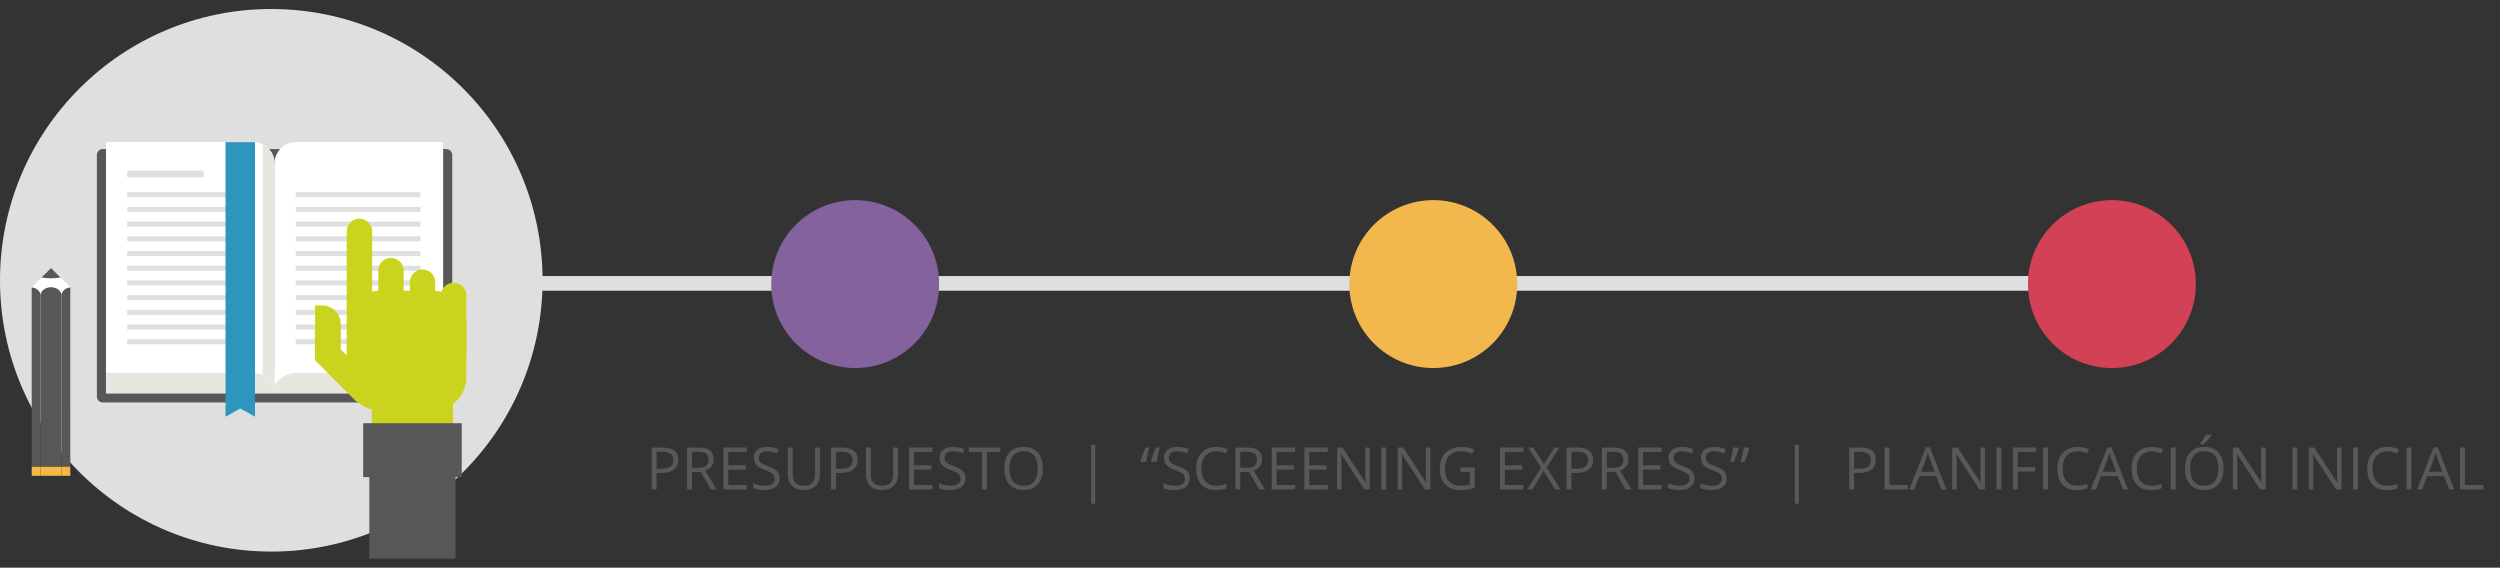 <?xml version="1.0" encoding="utf-8"?>
<!-- Generator: Adobe Illustrator 14.0.0, SVG Export Plug-In . SVG Version: 6.00 Build 43363)  -->
<!DOCTYPE svg PUBLIC "-//W3C//DTD SVG 1.1//EN" "http://www.w3.org/Graphics/SVG/1.1/DTD/svg11.dtd">
<svg version="1.1" id="Capa_1" xmlns="http://www.w3.org/2000/svg" xmlns:xlink="http://www.w3.org/1999/xlink" x="0px" y="0px"
	 width="638.584px" height="145px" viewBox="0 0 638.584 145" enable-background="new 0 0 638.584 145" xml:space="preserve">
<rect x="0" y="0" width="638.584" height="145" fill="#333333" stroke="none"/>
<rect x="135.666" y="70.511" fill="#DFDFDF" width="412.667" height="3.755"/>
<g>
	<circle fill="#DFDFDF" cx="69.295" cy="71.596" r="69.296"/>
	<path fill="#585757" d="M115.516,101.289c0,0.838-0.679,1.52-1.517,1.52H26.261c-0.836,0-1.515-0.682-1.515-1.52V39.595
		c0-0.836,0.679-1.517,1.515-1.517H114c0.838,0,1.517,0.681,1.517,1.517L115.516,101.289L115.516,101.289z"/>
	<rect x="27.072" y="94.717" fill="#E7E7E0" width="86.118" height="5.815"/>
	<path fill="#FFFFFF" d="M70.115,98.562V41.938c0.028-0.051,0.049-0.104,0.049-0.166c0-0.159-0.016-0.312-0.023-0.468
		c0.238-2.793,2.585-4.997,5.438-4.997h37.612v58.951H75.578C73.209,95.259,71.15,96.602,70.115,98.562z"/>
	<path fill="#FFFFFF" d="M70.147,98.562V41.938c-0.028-0.051-0.049-0.104-0.049-0.166c0-0.159,0.011-0.312,0.023-0.468
		c-0.238-2.793-2.585-4.997-5.438-4.997H27.072v58.951h37.612C67.053,95.259,69.112,96.602,70.147,98.562z"/>
	<path fill="#E7E7E0" d="M70.122,41.304c-0.166-1.953-1.364-3.615-3.048-4.439v58.882c1.32,0.558,2.408,1.558,3.073,2.815V41.938
		c-0.028-0.051-0.049-0.104-0.049-0.166C70.098,41.613,70.109,41.46,70.122,41.304z"/>
	<rect x="32.499" y="43.579" fill="#DFDFDF" width="19.532" height="1.706"/>
	<g>
		<rect x="32.499" y="49.1" fill="#DFDFDF" width="31.859" height="1.281"/>
		<rect x="32.499" y="52.856" fill="#DFDFDF" width="31.859" height="1.28"/>
		<rect x="32.499" y="56.61" fill="#DFDFDF" width="31.859" height="1.279"/>
		<rect x="32.499" y="60.364" fill="#DFDFDF" width="31.859" height="1.282"/>
		<rect x="32.499" y="64.12" fill="#DFDFDF" width="31.859" height="1.279"/>
		<rect x="32.499" y="67.875" fill="#DFDFDF" width="31.859" height="1.279"/>
		<rect x="32.499" y="71.628" fill="#DFDFDF" width="31.859" height="1.282"/>
		<rect x="32.499" y="75.384" fill="#DFDFDF" width="31.859" height="1.282"/>
		<rect x="32.499" y="79.139" fill="#DFDFDF" width="31.859" height="1.279"/>
		<rect x="32.499" y="82.895" fill="#DFDFDF" width="31.859" height="1.281"/>
		<rect x="32.499" y="86.648" fill="#DFDFDF" width="31.859" height="1.275"/>
	</g>
	<g>
		<rect x="75.545" y="49.1" fill="#DFDFDF" width="31.859" height="1.281"/>
		<rect x="75.545" y="52.856" fill="#DFDFDF" width="31.859" height="1.28"/>
		<rect x="75.545" y="56.61" fill="#DFDFDF" width="31.859" height="1.279"/>
		<rect x="75.545" y="60.364" fill="#DFDFDF" width="31.859" height="1.282"/>
		<rect x="75.545" y="64.12" fill="#DFDFDF" width="31.859" height="1.279"/>
		<rect x="75.545" y="67.875" fill="#DFDFDF" width="31.859" height="1.279"/>
		<rect x="75.545" y="71.628" fill="#DFDFDF" width="31.859" height="1.282"/>
		<rect x="75.545" y="75.384" fill="#DFDFDF" width="31.859" height="1.282"/>
		<rect x="75.545" y="79.139" fill="#DFDFDF" width="31.859" height="1.279"/>
		<rect x="75.545" y="82.895" fill="#DFDFDF" width="31.859" height="1.281"/>
		<rect x="75.545" y="86.648" fill="#DFDFDF" width="31.859" height="1.275"/>
	</g>
	<polygon fill="#2E96BE" points="65.139,106.438 61.375,104.338 57.608,106.438 57.608,36.308 61.375,36.308 65.139,36.308 	"/>
	<path fill="#CAD41F" d="M99.874,65.864c1.789,0,3.243,1.454,3.243,3.246v23.9c0,1.789-1.452,3.245-3.243,3.245l0,0
		c-1.794,0-3.247-1.456-3.247-3.245l-0.003-23.9C96.624,67.318,98.079,65.864,99.874,65.864L99.874,65.864z"/>
	<path fill="#CAD41F" d="M88.553,96.396c0,4.655,3.775,8.434,8.43,8.434h13.698c4.659,0,8.433-3.777,8.433-8.434V82.698
		c0-4.659-3.774-8.433-8.43-8.433H96.983c-4.656,0-8.43,3.772-8.43,8.433V96.396z"/>
	<path fill="#CAD41F" d="M115.869,72.211c1.791,0,3.245,1.453,3.245,3.245v15.308c0,1.789-1.454,3.245-3.245,3.245l0,0
		c-1.792,0-3.247-1.456-3.247-3.245V75.456C112.623,73.664,114.077,72.211,115.869,72.211L115.869,72.211z"/>
	<path fill="#CAD41F" d="M107.927,68.819c1.792,0,3.245,1.456,3.245,3.248v23.898c0,1.792-1.452,3.245-3.245,3.245l0,0
		c-1.794,0-3.247-1.453-3.247-3.245V72.066C104.681,70.274,106.133,68.819,107.927,68.819L107.927,68.819z"/>
	<path fill="#CAD41F" d="M91.816,55.832c1.791,0,3.247,1.454,3.247,3.246v23.896c0,1.791-1.456,3.246-3.247,3.246l0,0
		c-1.792,0-3.247-1.455-3.247-3.246V59.078C88.57,57.286,90.024,55.832,91.816,55.832L91.816,55.832z"/>
	<path fill="#CAD41F" d="M115.721,125.021V93.854c0-3.158-2.562-5.721-5.72-5.721h-9.293c-3.158,0-5.719,2.562-5.719,5.721v31.168
		H115.721z"/>
	<path fill="#CAD41F" d="M87.058,95.188V82.807c0-2.646-2.145-4.793-4.793-4.793h-1.599c-0.068,0-0.131,0.008-0.199,0.01V88.6
		L87.058,95.188z"/>
	<path fill="#CAD41F" d="M91.183,93.416l-8.042-8.043c-0.763-0.762-1.716-1.206-2.705-1.352v7.963l10.747,10.75V93.416z"/>
	<rect x="94.34" y="119.904" fill="#585757" width="22.03" height="22.796"/>
	<rect x="92.766" y="108.104" fill="#585757" width="25.176" height="13.769"/>
	<path fill="#585757" d="M17.958,119.198l-0.003-45.837c-1.18,0.145-2.103,0.885-2.249,1.811v44.023L17.958,119.198z"/>
	<path fill="#585757" d="M10.352,119.195h5.354V75.172l-0.001,0.004c0-0.01-0.005-0.02-0.006-0.025
		c-0.003,0.007-0.003,0.021-0.003,0.025c-0.162-1.037-1.292-1.844-2.667-1.844s-2.503,0.807-2.667,1.844c0-0.006,0-0.02-0.003-0.025
		c0,0.007-0.006,0.017-0.006,0.025v-0.004L10.352,119.195L10.352,119.195z"/>
	<path fill="#585757" d="M10.352,75.172c-0.148-0.929-1.073-1.669-2.252-1.811v45.834h2.252V75.172z"/>
	<path fill="#FFFFFF" d="M8.095,73.361c1.182,0.142,2.109,0.882,2.257,1.811v0.004c0-0.01,0.006-0.02,0.006-0.025
		c0.003,0.007,0.003,0.021,0.003,0.025c0.164-1.037,1.292-1.844,2.667-1.844s2.504,0.807,2.667,1.844c0-0.006,0-0.02,0.003-0.025
		c0.001,0.007,0.006,0.017,0.006,0.025l0.001-0.004c0.146-0.929,1.073-1.669,2.255-1.811l-4.933-4.891L8.095,73.361z"/>
	<path fill="#585757" d="M15.451,70.87l-2.422-2.399l-2.423,2.399c0.781,0.146,1.589,0.227,2.423,0.227
		C13.865,71.098,14.673,71.017,15.451,70.87z"/>
	<g>
		<rect x="15.706" y="119.225" fill="#F4B845" width="2.252" height="2.315"/>
		<rect x="10.352" y="119.225" fill="#F4B845" width="5.354" height="2.312"/>
		<rect x="8.1" y="119.225" fill="#F4B845" width="2.252" height="2.315"/>
	</g>
</g>
<circle fill="#83629D" cx="218.445" cy="72.564" r="21.445"/>
<circle fill="#F2B74D" cx="366.111" cy="72.564" r="21.445"/>
<circle fill="#D24155" cx="539.444" cy="72.564" r="21.445"/>
<g enable-background="new    ">
	<path fill="#58585A" d="M173.261,117.433c0,1.084-0.37,1.918-1.109,2.501c-0.74,0.584-1.798,0.876-3.175,0.876h-1.26v4.211h-1.245
		v-10.708h2.776C171.923,114.312,173.261,115.353,173.261,117.433z M167.717,119.739h1.121c1.104,0,1.902-0.178,2.395-0.534
		s0.74-0.928,0.74-1.714c0-0.708-0.232-1.235-0.696-1.582s-1.187-0.52-2.168-0.52h-1.392V119.739z"/>
	<path fill="#58585A" d="M176.748,120.567v4.453h-1.245v-10.708h2.937c1.313,0,2.284,0.252,2.911,0.755s0.941,1.26,0.941,2.27
		c0,1.417-0.718,2.373-2.153,2.871l2.908,4.812h-1.472l-2.593-4.453H176.748z M176.748,119.498h1.707
		c0.879,0,1.523-0.175,1.934-0.523c0.41-0.35,0.615-0.873,0.615-1.571c0-0.708-0.209-1.218-0.626-1.531
		c-0.418-0.312-1.088-0.469-2.011-0.469h-1.619V119.498z"/>
	<path fill="#58585A" d="M190.744,125.021h-5.969v-10.708h5.969v1.106h-4.724v3.449h4.438v1.099h-4.438v3.94h4.724V125.021z"/>
	<path fill="#58585A" d="M199.16,122.171c0,0.943-0.342,1.678-1.025,2.205s-1.611,0.791-2.783,0.791c-1.27,0-2.246-0.163-2.93-0.49
		v-1.201c0.439,0.186,0.918,0.332,1.436,0.439s1.03,0.16,1.538,0.16c0.83,0,1.455-0.157,1.875-0.472
		c0.42-0.315,0.63-0.753,0.63-1.315c0-0.37-0.075-0.675-0.224-0.911c-0.149-0.237-0.398-0.455-0.747-0.655s-0.88-0.428-1.593-0.682
		c-0.996-0.356-1.708-0.778-2.135-1.268c-0.428-0.487-0.641-1.125-0.641-1.911c0-0.825,0.31-1.481,0.93-1.97s1.44-0.732,2.461-0.732
		c1.064,0,2.043,0.195,2.937,0.586l-0.388,1.084c-0.884-0.371-1.743-0.557-2.578-0.557c-0.659,0-1.174,0.142-1.545,0.424
		c-0.371,0.284-0.557,0.677-0.557,1.18c0,0.371,0.068,0.675,0.205,0.912c0.137,0.236,0.367,0.454,0.692,0.651
		c0.325,0.198,0.822,0.417,1.491,0.655c1.123,0.401,1.896,0.831,2.318,1.289C198.948,120.844,199.16,121.438,199.16,122.171z"/>
	<path fill="#58585A" d="M209.436,114.312v6.929c0,1.221-0.369,2.181-1.106,2.879s-1.75,1.047-3.04,1.047s-2.287-0.352-2.992-1.055
		c-0.706-0.703-1.059-1.67-1.059-2.9v-6.899h1.245v6.987c0,0.894,0.244,1.58,0.732,2.059s1.206,0.717,2.153,0.717
		c0.903,0,1.599-0.24,2.087-0.721c0.488-0.481,0.732-1.171,0.732-2.069v-6.973H209.436z"/>
	<path fill="#58585A" d="M219.06,117.433c0,1.084-0.37,1.918-1.109,2.501c-0.74,0.584-1.798,0.876-3.175,0.876h-1.26v4.211h-1.245
		v-10.708h2.776C217.722,114.312,219.06,115.353,219.06,117.433z M213.515,119.739h1.121c1.104,0,1.902-0.178,2.395-0.534
		s0.74-0.928,0.74-1.714c0-0.708-0.232-1.235-0.696-1.582s-1.187-0.52-2.168-0.52h-1.392V119.739z"/>
	<path fill="#58585A" d="M229.387,114.312v6.929c0,1.221-0.369,2.181-1.106,2.879s-1.75,1.047-3.04,1.047s-2.287-0.352-2.992-1.055
		c-0.706-0.703-1.059-1.67-1.059-2.9v-6.899h1.245v6.987c0,0.894,0.244,1.58,0.732,2.059s1.206,0.717,2.153,0.717
		c0.903,0,1.599-0.24,2.087-0.721c0.488-0.481,0.732-1.171,0.732-2.069v-6.973H229.387z"/>
	<path fill="#58585A" d="M238.19,125.021h-5.969v-10.708h5.969v1.106h-4.724v3.449h4.438v1.099h-4.438v3.94h4.724V125.021z"/>
	<path fill="#58585A" d="M246.606,122.171c0,0.943-0.342,1.678-1.025,2.205s-1.611,0.791-2.783,0.791c-1.27,0-2.246-0.163-2.93-0.49
		v-1.201c0.439,0.186,0.918,0.332,1.436,0.439s1.03,0.16,1.538,0.16c0.83,0,1.455-0.157,1.875-0.472
		c0.42-0.315,0.63-0.753,0.63-1.315c0-0.37-0.075-0.675-0.224-0.911c-0.149-0.237-0.398-0.455-0.747-0.655s-0.88-0.428-1.593-0.682
		c-0.996-0.356-1.708-0.778-2.135-1.268c-0.428-0.487-0.641-1.125-0.641-1.911c0-0.825,0.31-1.481,0.93-1.97s1.44-0.732,2.461-0.732
		c1.064,0,2.043,0.195,2.937,0.586l-0.388,1.084c-0.884-0.371-1.743-0.557-2.578-0.557c-0.659,0-1.174,0.142-1.545,0.424
		c-0.371,0.284-0.557,0.677-0.557,1.18c0,0.371,0.068,0.675,0.205,0.912c0.137,0.236,0.367,0.454,0.692,0.651
		c0.325,0.198,0.822,0.417,1.491,0.655c1.123,0.401,1.896,0.831,2.318,1.289C246.395,120.844,246.606,121.438,246.606,122.171z"/>
	<path fill="#58585A" d="M252.092,125.021h-1.245v-9.602h-3.391v-1.106h8.027v1.106h-3.391V125.021z"/>
	<path fill="#58585A" d="M266.389,119.651c0,1.715-0.434,3.062-1.3,4.043c-0.867,0.982-2.072,1.473-3.615,1.473
		c-1.577,0-2.794-0.482-3.651-1.446c-0.857-0.965-1.286-2.325-1.286-4.083c0-1.744,0.43-3.095,1.289-4.055
		c0.859-0.959,2.08-1.439,3.662-1.439c1.538,0,2.739,0.489,3.604,1.465C265.957,116.586,266.389,117.934,266.389,119.651z
		 M257.856,119.651c0,1.451,0.309,2.551,0.926,3.3c0.618,0.75,1.515,1.124,2.692,1.124c1.187,0,2.083-0.373,2.688-1.12
		s0.908-1.848,0.908-3.304c0-1.439-0.302-2.532-0.904-3.277c-0.604-0.744-1.496-1.117-2.677-1.117c-1.187,0-2.089,0.375-2.707,1.125
		C258.165,117.131,257.856,118.222,257.856,119.651z"/>
	<path fill="#58585A" d="M278.715,113.624h1.033v15.029h-1.033V113.624z"/>
	<path fill="#58585A" d="M291.423,117.981l-0.088-0.16c0.107-0.439,0.281-0.986,0.52-1.641s0.496-1.277,0.769-1.868h0.901
		c-0.322,1.24-0.574,2.464-0.754,3.669H291.423z M294.125,117.981l-0.11-0.16c0.273-1.05,0.708-2.22,1.304-3.509h0.901
		c-0.146,0.562-0.292,1.195-0.436,1.9c-0.145,0.706-0.248,1.296-0.312,1.769H294.125z"/>
	<path fill="#58585A" d="M303.918,122.171c0,0.943-0.342,1.678-1.025,2.205s-1.611,0.791-2.783,0.791c-1.27,0-2.246-0.163-2.93-0.49
		v-1.201c0.439,0.186,0.918,0.332,1.436,0.439s1.03,0.16,1.538,0.16c0.83,0,1.455-0.157,1.875-0.472
		c0.42-0.315,0.63-0.753,0.63-1.315c0-0.37-0.075-0.675-0.224-0.911c-0.149-0.237-0.398-0.455-0.747-0.655s-0.88-0.428-1.593-0.682
		c-0.996-0.356-1.708-0.778-2.135-1.268c-0.428-0.487-0.641-1.125-0.641-1.911c0-0.825,0.31-1.481,0.93-1.97s1.44-0.732,2.461-0.732
		c1.064,0,2.043,0.195,2.937,0.586l-0.388,1.084c-0.884-0.371-1.743-0.557-2.578-0.557c-0.659,0-1.174,0.142-1.545,0.424
		c-0.371,0.284-0.557,0.677-0.557,1.18c0,0.371,0.068,0.675,0.205,0.912c0.137,0.236,0.367,0.454,0.692,0.651
		c0.325,0.198,0.822,0.417,1.491,0.655c1.123,0.401,1.896,0.831,2.318,1.289C303.707,120.844,303.918,121.438,303.918,122.171z"/>
	<path fill="#58585A" d="M310.693,115.272c-1.177,0-2.106,0.392-2.787,1.175c-0.682,0.784-1.022,1.856-1.022,3.22
		c0,1.401,0.328,2.483,0.985,3.248c0.657,0.764,1.593,1.146,2.809,1.146c0.747,0,1.599-0.135,2.556-0.403v1.091
		c-0.742,0.279-1.658,0.418-2.747,0.418c-1.577,0-2.794-0.479-3.651-1.436c-0.857-0.957-1.286-2.316-1.286-4.08
		c0-1.103,0.206-2.069,0.619-2.9c0.413-0.829,1.008-1.469,1.787-1.918s1.696-0.674,2.75-0.674c1.123,0,2.104,0.205,2.944,0.615
		l-0.527,1.068C312.314,115.462,311.503,115.272,310.693,115.272z"/>
	<path fill="#58585A" d="M316.816,120.567v4.453h-1.246v-10.708h2.938c1.313,0,2.283,0.252,2.911,0.755s0.941,1.26,0.941,2.27
		c0,1.417-0.718,2.373-2.153,2.871l2.908,4.812h-1.473l-2.593-4.453H316.816z M316.816,119.498h1.706
		c0.879,0,1.523-0.175,1.934-0.523c0.41-0.35,0.615-0.873,0.615-1.571c0-0.708-0.209-1.218-0.626-1.531
		c-0.418-0.312-1.088-0.469-2.011-0.469h-1.618V119.498z"/>
	<path fill="#58585A" d="M330.812,125.021h-5.969v-10.708h5.969v1.106h-4.725v3.449h4.439v1.099h-4.439v3.94h4.725V125.021z"/>
	<path fill="#58585A" d="M339.154,125.021h-5.969v-10.708h5.969v1.106h-4.724v3.449h4.438v1.099h-4.438v3.94h4.724V125.021z"/>
	<path fill="#58585A" d="M349.893,125.021h-1.422l-5.852-8.986h-0.059c0.078,1.055,0.117,2.021,0.117,2.9v6.086h-1.15v-10.708h1.406
		l5.838,8.95h0.059c-0.01-0.132-0.031-0.556-0.066-1.271c-0.033-0.716-0.046-1.228-0.036-1.534v-6.146h1.165V125.021z"/>
	<path fill="#58585A" d="M352.836,125.021v-10.708h1.246v10.708H352.836z"/>
	<path fill="#58585A" d="M365.383,125.021h-1.421l-5.853-8.986h-0.059c0.078,1.055,0.117,2.021,0.117,2.9v6.086h-1.149v-10.708
		h1.406l5.837,8.95h0.059c-0.01-0.132-0.031-0.556-0.065-1.271c-0.034-0.716-0.046-1.228-0.036-1.534v-6.146h1.164V125.021z"/>
	<path fill="#58585A" d="M373.037,119.41h3.64v5.208c-0.566,0.181-1.143,0.317-1.729,0.41c-0.586,0.092-1.265,0.139-2.036,0.139
		c-1.621,0-2.883-0.482-3.787-1.446c-0.902-0.965-1.354-2.315-1.354-4.054c0-1.113,0.224-2.089,0.671-2.927
		c0.445-0.837,1.09-1.477,1.93-1.919c0.84-0.441,1.823-0.662,2.951-0.662c1.143,0,2.207,0.21,3.193,0.629l-0.483,1.1
		c-0.967-0.41-1.897-0.615-2.79-0.615c-1.305,0-2.322,0.388-3.055,1.164s-1.099,1.854-1.099,3.23c0,1.445,0.353,2.541,1.058,3.288
		c0.706,0.747,1.742,1.12,3.109,1.12c0.742,0,1.468-0.085,2.176-0.256v-3.296h-2.395V119.41z"/>
	<path fill="#58585A" d="M389.113,125.021h-5.969v-10.708h5.969v1.106h-4.725v3.449h4.439v1.099h-4.439v3.94h4.725V125.021z"/>
	<path fill="#58585A" d="M398.613,125.021h-1.414l-2.879-4.709l-2.93,4.709h-1.318l3.561-5.596l-3.318-5.112h1.377l2.658,4.241
		l2.682-4.241h1.325l-3.317,5.068L398.613,125.021z"/>
	<path fill="#58585A" d="M406.934,117.433c0,1.084-0.371,1.918-1.109,2.501c-0.74,0.584-1.799,0.876-3.176,0.876h-1.26v4.211h-1.245
		v-10.708h2.776C405.596,114.312,406.934,115.353,406.934,117.433z M401.389,119.739h1.121c1.104,0,1.901-0.178,2.395-0.534
		s0.74-0.928,0.74-1.714c0-0.708-0.232-1.235-0.696-1.582s-1.187-0.52-2.168-0.52h-1.392V119.739z"/>
	<path fill="#58585A" d="M410.42,120.567v4.453h-1.246v-10.708h2.938c1.313,0,2.283,0.252,2.911,0.755s0.941,1.26,0.941,2.27
		c0,1.417-0.718,2.373-2.153,2.871l2.908,4.812h-1.473l-2.593-4.453H410.42z M410.42,119.498h1.706c0.879,0,1.523-0.175,1.934-0.523
		c0.41-0.35,0.615-0.873,0.615-1.571c0-0.708-0.209-1.218-0.626-1.531c-0.418-0.312-1.088-0.469-2.011-0.469h-1.618V119.498z"/>
	<path fill="#58585A" d="M424.416,125.021h-5.969v-10.708h5.969v1.106h-4.725v3.449h4.439v1.099h-4.439v3.94h4.725V125.021z"/>
	<path fill="#58585A" d="M432.832,122.171c0,0.943-0.342,1.678-1.025,2.205s-1.611,0.791-2.783,0.791c-1.27,0-2.246-0.163-2.93-0.49
		v-1.201c0.439,0.186,0.918,0.332,1.436,0.439s1.029,0.16,1.537,0.16c0.83,0,1.455-0.157,1.875-0.472
		c0.42-0.315,0.631-0.753,0.631-1.315c0-0.37-0.075-0.675-0.225-0.911c-0.148-0.237-0.397-0.455-0.746-0.655
		c-0.35-0.2-0.881-0.428-1.594-0.682c-0.996-0.356-1.707-0.778-2.135-1.268c-0.428-0.487-0.641-1.125-0.641-1.911
		c0-0.825,0.311-1.481,0.93-1.97c0.621-0.488,1.441-0.732,2.461-0.732c1.064,0,2.044,0.195,2.938,0.586l-0.389,1.084
		c-0.883-0.371-1.742-0.557-2.578-0.557c-0.658,0-1.174,0.142-1.545,0.424c-0.371,0.284-0.557,0.677-0.557,1.18
		c0,0.371,0.068,0.675,0.205,0.912c0.137,0.236,0.367,0.454,0.691,0.651c0.325,0.198,0.822,0.417,1.491,0.655
		c1.123,0.401,1.896,0.831,2.317,1.289C432.62,120.844,432.832,121.438,432.832,122.171z"/>
	<path fill="#58585A" d="M441.064,122.171c0,0.943-0.342,1.678-1.025,2.205s-1.611,0.791-2.783,0.791c-1.27,0-2.246-0.163-2.93-0.49
		v-1.201c0.439,0.186,0.918,0.332,1.436,0.439s1.029,0.16,1.537,0.16c0.83,0,1.455-0.157,1.875-0.472
		c0.42-0.315,0.631-0.753,0.631-1.315c0-0.37-0.075-0.675-0.225-0.911c-0.148-0.237-0.397-0.455-0.746-0.655
		c-0.35-0.2-0.881-0.428-1.594-0.682c-0.996-0.356-1.707-0.778-2.135-1.268c-0.428-0.487-0.641-1.125-0.641-1.911
		c0-0.825,0.311-1.481,0.93-1.97c0.621-0.488,1.441-0.732,2.461-0.732c1.064,0,2.044,0.195,2.938,0.586l-0.389,1.084
		c-0.883-0.371-1.742-0.557-2.578-0.557c-0.658,0-1.174,0.142-1.545,0.424c-0.371,0.284-0.557,0.677-0.557,1.18
		c0,0.371,0.068,0.675,0.205,0.912c0.137,0.236,0.367,0.454,0.691,0.651c0.325,0.198,0.822,0.417,1.491,0.655
		c1.123,0.401,1.896,0.831,2.317,1.289C440.853,120.844,441.064,121.438,441.064,122.171z"/>
	<path fill="#58585A" d="M444.045,114.312l0.109,0.161c-0.127,0.488-0.31,1.056-0.549,1.703c-0.239,0.646-0.488,1.248-0.747,1.805
		h-0.894c0.342-1.391,0.591-2.614,0.747-3.669H444.045z M446.748,114.312l0.102,0.161c-0.117,0.444-0.293,0.991-0.527,1.641
		s-0.488,1.272-0.762,1.867h-0.915c0.127-0.487,0.271-1.107,0.433-1.859c0.16-0.752,0.273-1.355,0.336-1.81H446.748z"/>
	<path fill="#58585A" d="M458.444,113.624h1.032v15.029h-1.032V113.624z"/>
	<path fill="#58585A" d="M479.143,117.433c0,1.084-0.37,1.918-1.109,2.501c-0.74,0.584-1.799,0.876-3.176,0.876h-1.26v4.211h-1.244
		v-10.708h2.775C477.805,114.312,479.143,115.353,479.143,117.433z M473.598,119.739h1.121c1.104,0,1.902-0.178,2.395-0.534
		c0.494-0.356,0.74-0.928,0.74-1.714c0-0.708-0.232-1.235-0.695-1.582c-0.465-0.347-1.188-0.52-2.168-0.52h-1.393V119.739z"/>
	<path fill="#58585A" d="M481.385,125.021v-10.708h1.244v9.58h4.725v1.128H481.385z"/>
	<path fill="#58585A" d="M495.9,125.021l-1.334-3.406h-4.291l-1.318,3.406h-1.26l4.232-10.752h1.049l4.211,10.752H495.9z
		 M494.18,120.494l-1.246-3.317c-0.16-0.42-0.328-0.936-0.498-1.546c-0.107,0.469-0.262,0.984-0.461,1.546l-1.26,3.317H494.18z"/>
	<path fill="#58585A" d="M507.025,125.021h-1.42l-5.854-8.986h-0.059c0.078,1.055,0.117,2.021,0.117,2.9v6.086h-1.148v-10.708h1.406
		l5.836,8.95h0.059c-0.01-0.132-0.031-0.556-0.064-1.271c-0.035-0.716-0.047-1.228-0.037-1.534v-6.146h1.164V125.021z"/>
	<path fill="#58585A" d="M509.971,125.021v-10.708h1.244v10.708H509.971z"/>
	<path fill="#58585A" d="M515.396,125.021h-1.244v-10.708h5.969v1.106h-4.725v3.918h4.439v1.105h-4.439V125.021z"/>
	<path fill="#58585A" d="M521.895,125.021v-10.708h1.244v10.708H521.895z"/>
	<path fill="#58585A" d="M530.66,115.272c-1.176,0-2.105,0.392-2.785,1.175c-0.682,0.784-1.023,1.856-1.023,3.22
		c0,1.401,0.33,2.483,0.986,3.248c0.656,0.764,1.592,1.146,2.809,1.146c0.746,0,1.6-0.135,2.557-0.403v1.091
		c-0.742,0.279-1.658,0.418-2.748,0.418c-1.576,0-2.793-0.479-3.65-1.436s-1.285-2.316-1.285-4.08c0-1.103,0.207-2.069,0.619-2.9
		c0.412-0.829,1.008-1.469,1.787-1.918s1.695-0.674,2.75-0.674c1.123,0,2.104,0.205,2.943,0.615l-0.527,1.068
		C532.281,115.462,531.471,115.272,530.66,115.272z"/>
	<path fill="#58585A" d="M542.27,125.021l-1.332-3.406h-4.293l-1.318,3.406h-1.26l4.234-10.752h1.047l4.211,10.752H542.27z
		 M540.549,120.494l-1.246-3.317c-0.16-0.42-0.326-0.936-0.498-1.546c-0.107,0.469-0.26,0.984-0.461,1.546l-1.26,3.317H540.549z"/>
	<path fill="#58585A" d="M549.615,115.272c-1.176,0-2.105,0.392-2.785,1.175c-0.682,0.784-1.023,1.856-1.023,3.22
		c0,1.401,0.33,2.483,0.986,3.248c0.656,0.764,1.592,1.146,2.809,1.146c0.746,0,1.6-0.135,2.557-0.403v1.091
		c-0.742,0.279-1.658,0.418-2.748,0.418c-1.576,0-2.793-0.479-3.65-1.436s-1.285-2.316-1.285-4.08c0-1.103,0.207-2.069,0.619-2.9
		c0.412-0.829,1.008-1.469,1.787-1.918s1.695-0.674,2.75-0.674c1.123,0,2.104,0.205,2.943,0.615l-0.527,1.068
		C551.236,115.462,550.426,115.272,549.615,115.272z"/>
	<path fill="#58585A" d="M554.494,125.021v-10.708h1.244v10.708H554.494z"/>
	<path fill="#58585A" d="M567.971,119.651c0,1.715-0.434,3.062-1.299,4.043c-0.867,0.982-2.072,1.473-3.615,1.473
		c-1.578,0-2.795-0.482-3.65-1.446c-0.857-0.965-1.285-2.325-1.285-4.083c0-1.744,0.428-3.095,1.289-4.055
		c0.857-0.959,2.08-1.439,3.662-1.439c1.537,0,2.738,0.489,3.604,1.465C567.539,116.586,567.971,117.934,567.971,119.651z
		 M559.439,119.651c0,1.451,0.309,2.551,0.926,3.3c0.617,0.75,1.514,1.124,2.691,1.124c1.188,0,2.082-0.373,2.688-1.12
		s0.908-1.848,0.908-3.304c0-1.439-0.301-2.532-0.904-3.277c-0.604-0.744-1.496-1.117-2.676-1.117c-1.188,0-2.09,0.375-2.707,1.125
		C559.748,117.131,559.439,118.222,559.439,119.651z M562.031,113.272c0.234-0.303,0.486-0.669,0.758-1.099s0.484-0.803,0.641-1.12
		h1.48v0.153c-0.215,0.317-0.535,0.708-0.959,1.172c-0.426,0.464-0.795,0.823-1.107,1.077h-0.812V113.272z"/>
	<path fill="#58585A" d="M578.723,125.021h-1.42l-5.854-8.986h-0.059c0.078,1.055,0.117,2.021,0.117,2.9v6.086h-1.148v-10.708h1.406
		l5.836,8.95h0.059c-0.01-0.132-0.031-0.556-0.064-1.271c-0.035-0.716-0.047-1.228-0.037-1.534v-6.146h1.164V125.021z"/>
	<path fill="#58585A" d="M585.564,125.021v-10.708h1.244v10.708H585.564z"/>
	<path fill="#58585A" d="M598.109,125.021h-1.42l-5.854-8.986h-0.059c0.078,1.055,0.117,2.021,0.117,2.9v6.086h-1.148v-10.708h1.406
		l5.836,8.95h0.059c-0.01-0.132-0.031-0.556-0.064-1.271c-0.035-0.716-0.047-1.228-0.037-1.534v-6.146h1.164V125.021z"/>
	<path fill="#58585A" d="M601.055,125.021v-10.708h1.244v10.708H601.055z"/>
	<path fill="#58585A" d="M609.82,115.272c-1.176,0-2.105,0.392-2.785,1.175c-0.682,0.784-1.023,1.856-1.023,3.22
		c0,1.401,0.33,2.483,0.986,3.248c0.656,0.764,1.592,1.146,2.809,1.146c0.746,0,1.6-0.135,2.557-0.403v1.091
		c-0.742,0.279-1.658,0.418-2.748,0.418c-1.576,0-2.793-0.479-3.65-1.436s-1.285-2.316-1.285-4.08c0-1.103,0.207-2.069,0.619-2.9
		c0.412-0.829,1.008-1.469,1.787-1.918s1.695-0.674,2.75-0.674c1.123,0,2.104,0.205,2.943,0.615l-0.527,1.068
		C611.441,115.462,610.631,115.272,609.82,115.272z"/>
	<path fill="#58585A" d="M614.699,125.021v-10.708h1.244v10.708H614.699z"/>
	<path fill="#58585A" d="M625.613,125.021l-1.334-3.406h-4.291l-1.318,3.406h-1.26l4.232-10.752h1.049l4.211,10.752H625.613z
		 M623.893,120.494l-1.246-3.317c-0.16-0.42-0.328-0.936-0.498-1.546c-0.107,0.469-0.262,0.984-0.461,1.546l-1.26,3.317H623.893z"/>
	<path fill="#58585A" d="M628.375,125.021v-10.708h1.244v9.58h4.725v1.128H628.375z"/>
</g>
</svg>
